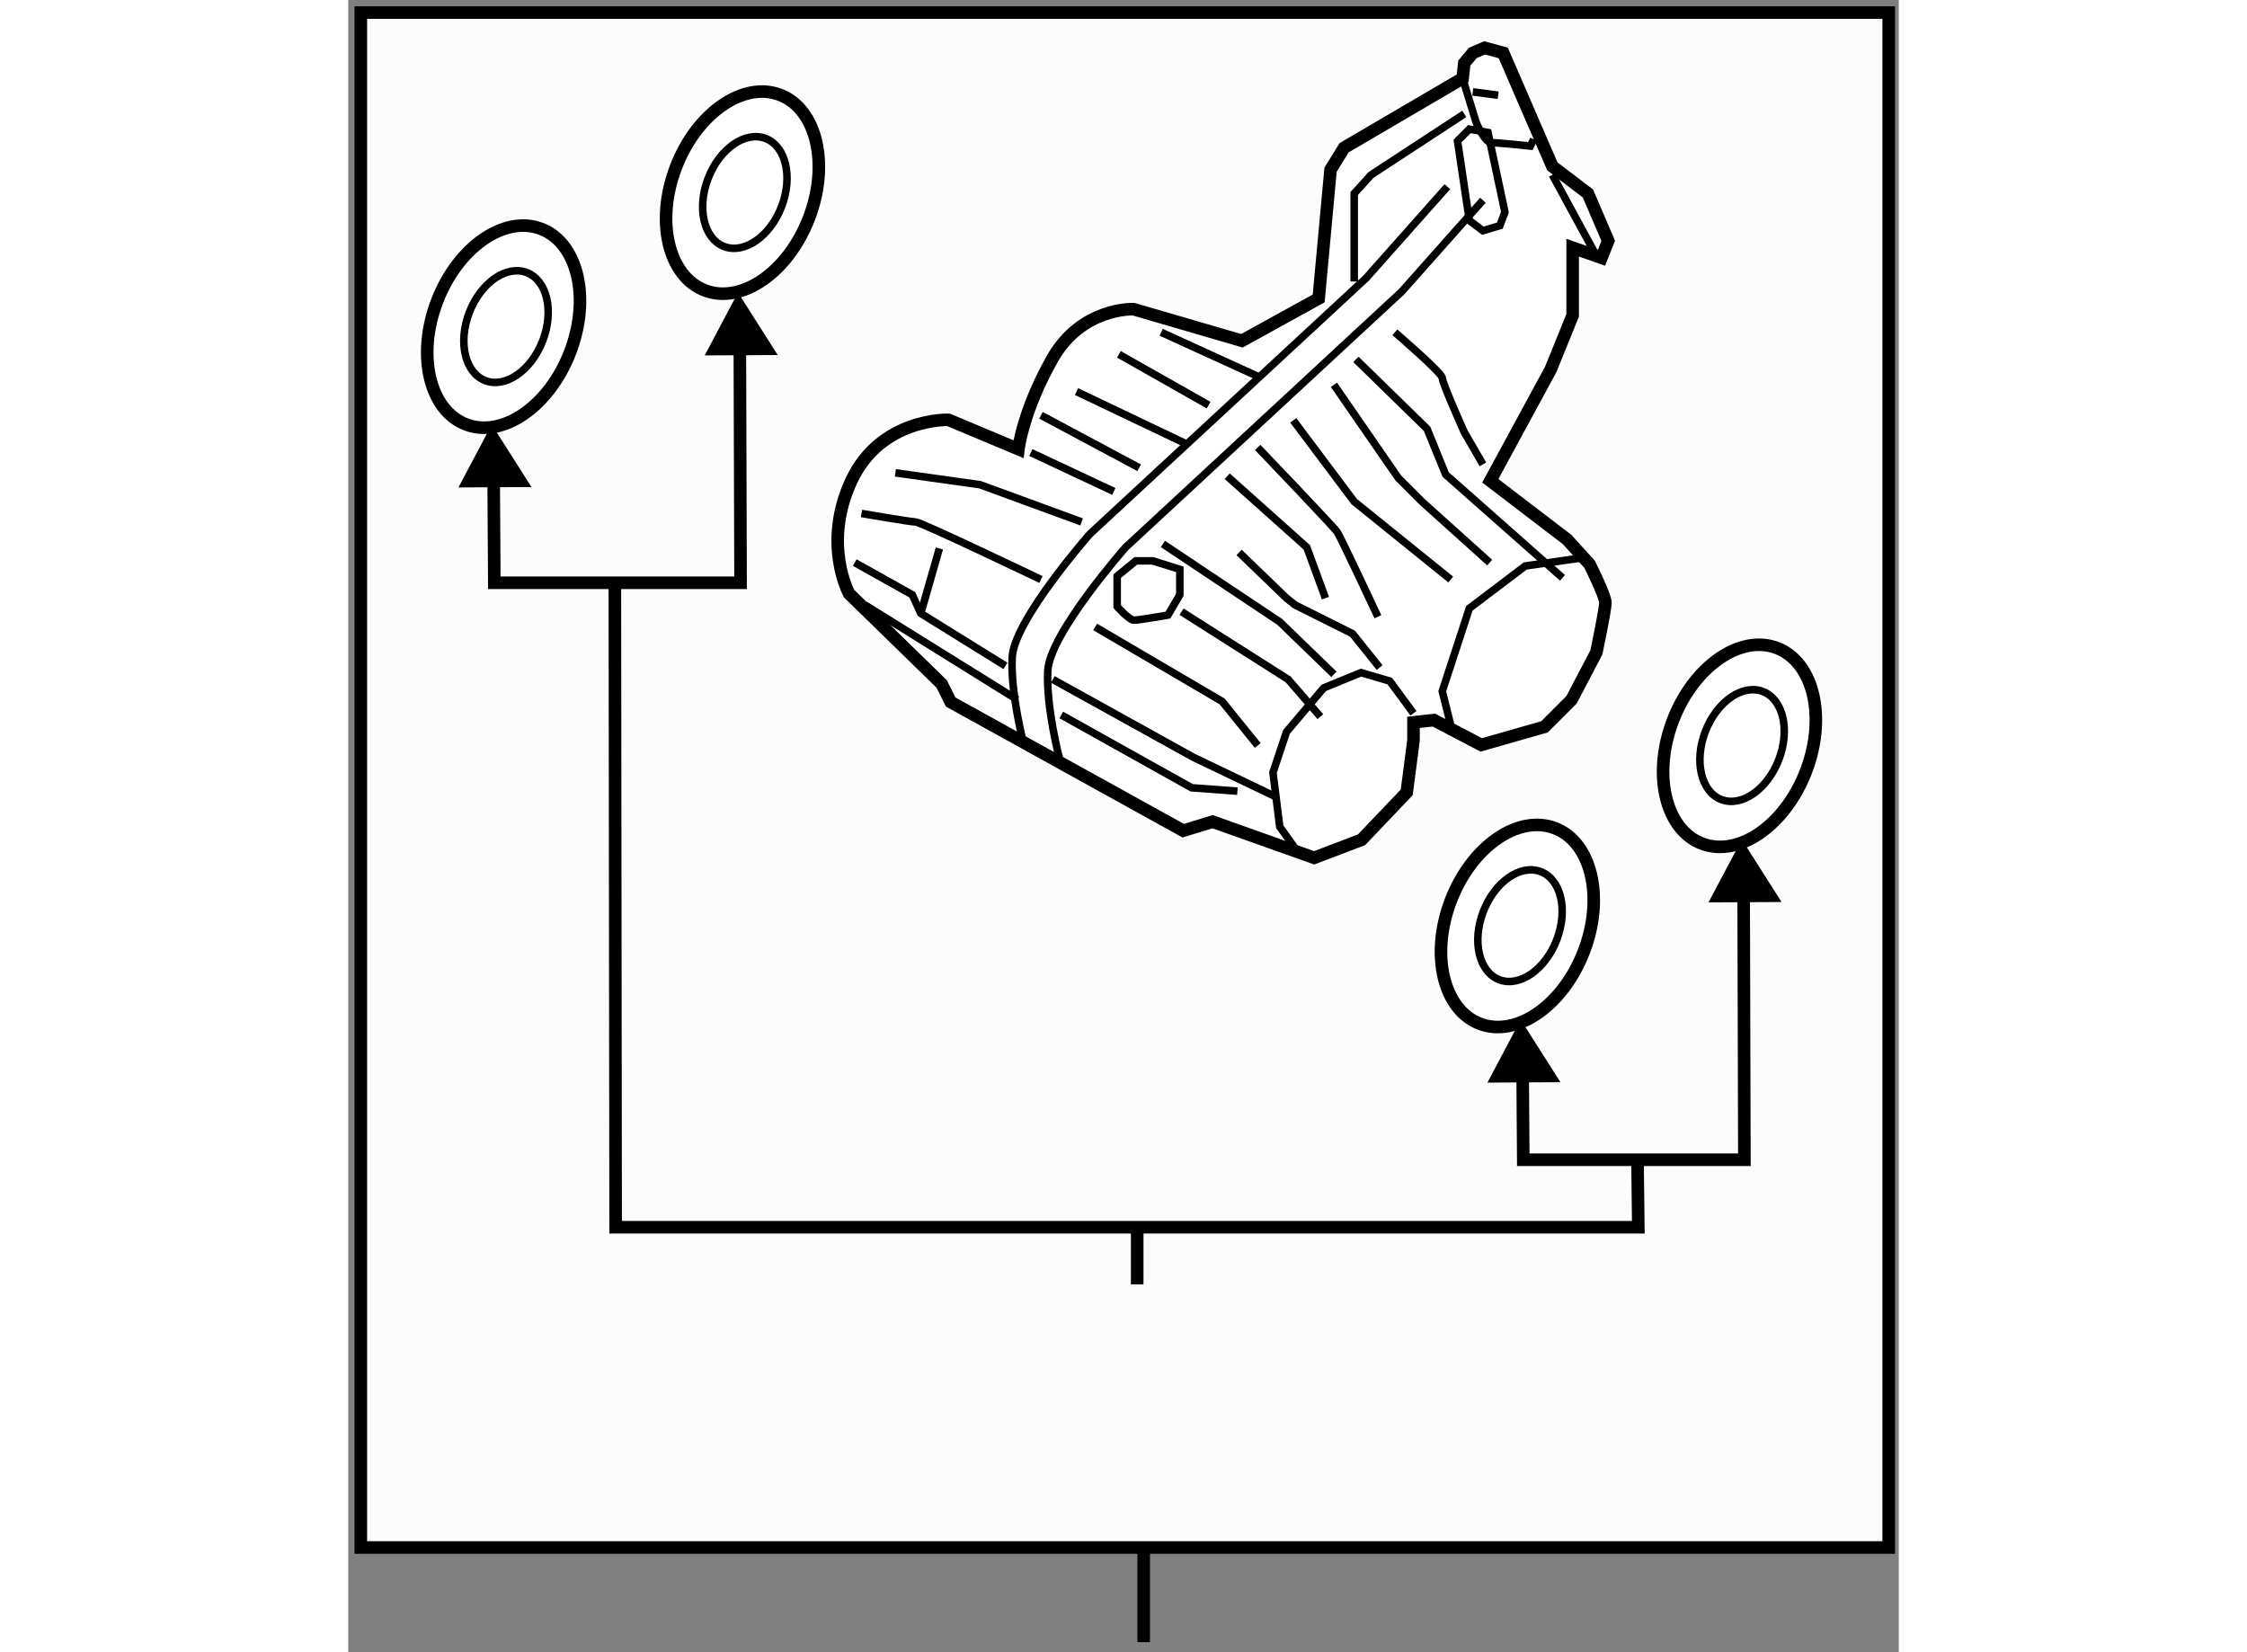<?xml version="1.0" encoding="utf-8"?>
<!-- Generator: Adobe Illustrator 15.1.0, SVG Export Plug-In . SVG Version: 6.00 Build 0)  -->
<!DOCTYPE svg PUBLIC "-//W3C//DTD SVG 1.1//EN" "http://www.w3.org/Graphics/SVG/1.1/DTD/svg11.dtd">
<svg version="1.1" xmlns="http://www.w3.org/2000/svg" xmlns:xlink="http://www.w3.org/1999/xlink" x="0px" y="0px" width="244.8px"
	 height="180px" viewBox="145.075 37.95 61.657 65.7" enable-background="new 0 0 244.8 180" xml:space="preserve">
	
<rect x="145.075" y="37.95" width="61.657" height="65.7" fill="#808080" stroke="none"/>
	
<g><rect x="145.575" y="38.45" fill="#FCFCFC" stroke="#000000" stroke-width="0.5" width="60.757" height="61.036"></rect><line fill="none" stroke="#000000" stroke-width="0.5" x1="176.707" y1="99.486" x2="176.707" y2="103.25"></line></g><g><path fill="#FFFFFF" stroke="#000000" stroke-width="0.5" d="M180.613,51.501l-4.309-1.257c0,0-2.066-0.09-3.232,1.975
			c-1.168,2.065-1.347,3.591-1.347,3.591l-2.783-1.166c0,0-2.693-0.09-3.861,2.424c-1.166,2.513-0.089,4.488-0.089,4.488
			l3.681,3.591l0.359,0.719l9.246,5.117l1.167-0.359l4.04,1.437l1.886-0.719l1.795-1.885l0.269-2.065v-0.718l0.809-0.09l1.885,0.987
			l2.515-0.718l1.077-1.078l0.987-1.885c0,0,0.359-1.705,0.359-1.975s-0.629-1.526-0.629-1.526l-0.896-0.987l-3.053-2.334l2.4-4.422
			l0.875-2.155v-2.692l1.146,0.403l0.269-0.673l-0.808-1.886l-1.414-1.077l-1.952-4.511l-0.741-0.202l-0.471,0.202l-0.337,0.403
			l-0.067,0.606l-4.713,2.761l-0.539,0.875l-0.472,5.117L180.613,51.501z"></path><path fill="none" stroke="#000000" stroke-width="0.3" d="M173.362,68.132c0,0-0.538-2.021-0.471-3.502
			c0.067-1.48,3.097-4.915,3.097-4.915l10.976-10.167l3.231-3.636"></path><path fill="none" stroke="#000000" stroke-width="0.3" d="M171.949,67.593c0,0-0.539-2.02-0.472-3.501s3.097-4.915,3.097-4.915
			L185.55,49.01l3.231-3.637"></path><polyline fill="none" stroke="#000000" stroke-width="0.3" points="165.216,60.321 167.505,61.601 167.842,62.341 171.208,64.429 
					"></polyline><line fill="none" stroke="#000000" stroke-width="0.3" x1="165.62" y1="62.004" x2="171.68" y2="65.774"></line><polyline fill="none" stroke="#000000" stroke-width="0.3" points="173.094,64.967 178.682,68.064 181.914,69.612 		"></polyline><polyline fill="none" stroke="#000000" stroke-width="0.3" points="173.43,66.381 178.614,69.276 180.433,69.411 		"></polyline><polyline fill="none" stroke="#000000" stroke-width="0.3" points="187.435,66.313 186.492,65.034 185.348,64.697 183.866,65.304 
			182.385,67.054 181.847,68.67 182.116,70.824 182.789,71.768 		"></polyline><polyline fill="none" stroke="#000000" stroke-width="0.3" points="194.235,60.119 191.879,60.456 189.657,62.139 188.579,65.438 
			188.983,67.054 		"></polyline><polyline fill="none" stroke="#000000" stroke-width="0.3" points="180.5,59.917 182.385,61.735 182.722,62.004 185.011,63.149 
			186.088,64.495 		"></polyline><path fill="none" stroke="#000000" stroke-width="0.3" d="M186.694,51.164c0,0,1.885,1.616,1.885,1.817
			c0,0.202,0.876,2.155,0.876,2.155l0.74,1.279"></path><polyline fill="none" stroke="#000000" stroke-width="0.3" points="185.146,52.241 187.974,55.002 188.714,56.819 193.36,60.927 
					"></polyline><polyline fill="none" stroke="#000000" stroke-width="0.3" points="184.271,53.251 186.829,56.954 187.771,57.897 190.465,60.321 
					"></polyline><polyline fill="none" stroke="#000000" stroke-width="0.3" points="182.654,54.665 185.078,57.897 188.916,60.994 		"></polyline><path fill="none" stroke="#000000" stroke-width="0.3" d="M181.24,55.742c0,0,3.03,3.165,3.165,3.367s1.615,3.366,1.615,3.366"></path><polyline fill="none" stroke="#000000" stroke-width="0.3" points="180.028,56.887 183.193,59.715 183.934,61.735 		"></polyline><polyline fill="none" stroke="#000000" stroke-width="0.3" points="177.47,59.58 182.116,62.678 184.271,64.765 		"></polyline><path fill="none" stroke="#000000" stroke-width="0.3" d="M175.652,60.859v1.212c0,0,0.471,0.539,0.673,0.539
			s1.347-0.202,1.347-0.202l0.472-0.808v-1.01l-1.077-0.337h-0.674L175.652,60.859z"></path><polyline fill="none" stroke="#000000" stroke-width="0.3" points="174.776,62.88 179.826,65.842 181.24,67.593 		"></polyline><polyline fill="none" stroke="#000000" stroke-width="0.3" points="178.211,62.273 182.452,64.967 183.731,66.448 		"></polyline><path fill="none" stroke="#000000" stroke-width="0.3" d="M165.485,58.368c0,0,1.952,0.337,2.154,0.337s4.982,2.289,4.982,2.289"></path><polyline fill="none" stroke="#000000" stroke-width="0.3" points="166.832,56.753 170.198,57.224 174.238,58.705 		"></polyline><line fill="none" stroke="#000000" stroke-width="0.3" x1="172.218" y1="55.944" x2="175.518" y2="57.493"></line><line fill="none" stroke="#000000" stroke-width="0.3" x1="172.622" y1="54.463" x2="176.527" y2="56.551"></line><line fill="none" stroke="#000000" stroke-width="0.3" x1="174.036" y1="53.521" x2="178.412" y2="55.607"></line><line fill="none" stroke="#000000" stroke-width="0.3" x1="175.72" y1="52.039" x2="179.288" y2="54.06"></line><line fill="none" stroke="#000000" stroke-width="0.3" x1="177.402" y1="51.164" x2="181.24" y2="52.915"></line><polyline fill="none" stroke="#000000" stroke-width="0.3" points="185.078,49.145 185.078,45.643 185.752,44.902 189.455,42.479 
					"></polyline><polygon fill="none" stroke="#000000" stroke-width="0.3" points="189.186,43.556 189.657,46.72 190.195,47.124 190.869,46.922 
			191.071,46.384 190.397,43.219 189.657,43.084 		"></polygon><path fill="none" stroke="#000000" stroke-width="0.3" d="M189.388,41.064l0.538,1.75c0,0,0.337,0.809,0.606,0.809
			s1.549,0.135,1.549,0.135l0.135-0.27"></path><line fill="none" stroke="#000000" stroke-width="0.3" x1="189.792" y1="41.603" x2="190.802" y2="41.737"></line><line fill="none" stroke="#000000" stroke-width="0.3" x1="192.956" y1="44.902" x2="194.64" y2="47.999"></line><line fill="none" stroke="#000000" stroke-width="0.3" x1="168.582" y1="59.76" x2="167.842" y2="62.341"></line></g><g><ellipse transform="matrix(0.933 0.359 -0.359 0.933 28.352 -50.906)" fill="#FFFFFF" stroke="#000000" stroke-width="0.5" cx="151.325" cy="50.932" rx="2.833" ry="4.166"></ellipse><ellipse transform="matrix(0.933 0.359 -0.359 0.933 28.391 -50.959)" fill="none" stroke="#000000" stroke-width="0.3" cx="151.396" cy="50.959" rx="1.565" ry="2.302"></ellipse></g><g><ellipse transform="matrix(0.933 0.359 -0.359 0.933 27.072 -54.67)" fill="#FFFFFF" stroke="#000000" stroke-width="0.5" cx="160.825" cy="45.599" rx="2.833" ry="4.166"></ellipse><ellipse transform="matrix(0.933 0.359 -0.359 0.933 27.11 -54.726)" fill="none" stroke="#000000" stroke-width="0.3" cx="160.896" cy="45.626" rx="1.565" ry="2.302"></ellipse></g><g><ellipse transform="matrix(0.933 0.359 -0.359 0.933 39.59 -63.791)" fill="#FFFFFF" stroke="#000000" stroke-width="0.5" cx="191.658" cy="74.766" rx="2.833" ry="4.166"></ellipse><ellipse transform="matrix(0.933 0.359 -0.359 0.933 39.638 -63.852)" fill="none" stroke="#000000" stroke-width="0.3" cx="191.729" cy="74.792" rx="1.565" ry="2.302"></ellipse></g><g><ellipse transform="matrix(0.933 0.359 -0.359 0.933 37.607 -67.439)" fill="#FFFFFF" stroke="#000000" stroke-width="0.5" cx="200.492" cy="67.599" rx="2.833" ry="4.166"></ellipse><ellipse transform="matrix(0.933 0.359 -0.359 0.933 37.654 -67.501)" fill="none" stroke="#000000" stroke-width="0.3" cx="200.563" cy="67.626" rx="1.565" ry="2.302"></ellipse></g>



	
<g><polygon points="193.279,80.984 191.699,78.5 190.375,81 		"></polygon><polyline fill="none" stroke="#000000" stroke-width="0.5" points="200.562,72.676 200.593,84.068 191.801,84.068 191.77,79.843 
					"></polyline><polygon points="202.071,73.818 200.491,71.333 199.167,73.833 		"></polygon><polygon points="152.362,57.318 150.782,54.833 149.458,57.333 		"></polygon><polyline fill="none" stroke="#000000" stroke-width="0.5" points="160.645,50.926 160.676,61.125 150.884,61.125 150.853,56.176 
					"></polyline><polygon points="162.154,52.068 160.574,49.583 159.25,52.083 		"></polygon><polyline fill="none" stroke="#000000" stroke-width="0.5" points="196.344,84.125 196.375,86.75 155.708,86.75 155.677,61.057 		
			"></polyline><line fill="none" stroke="#000000" stroke-width="0.5" x1="176.448" y1="86.75" x2="176.448" y2="89.024"></line></g>


</svg>
